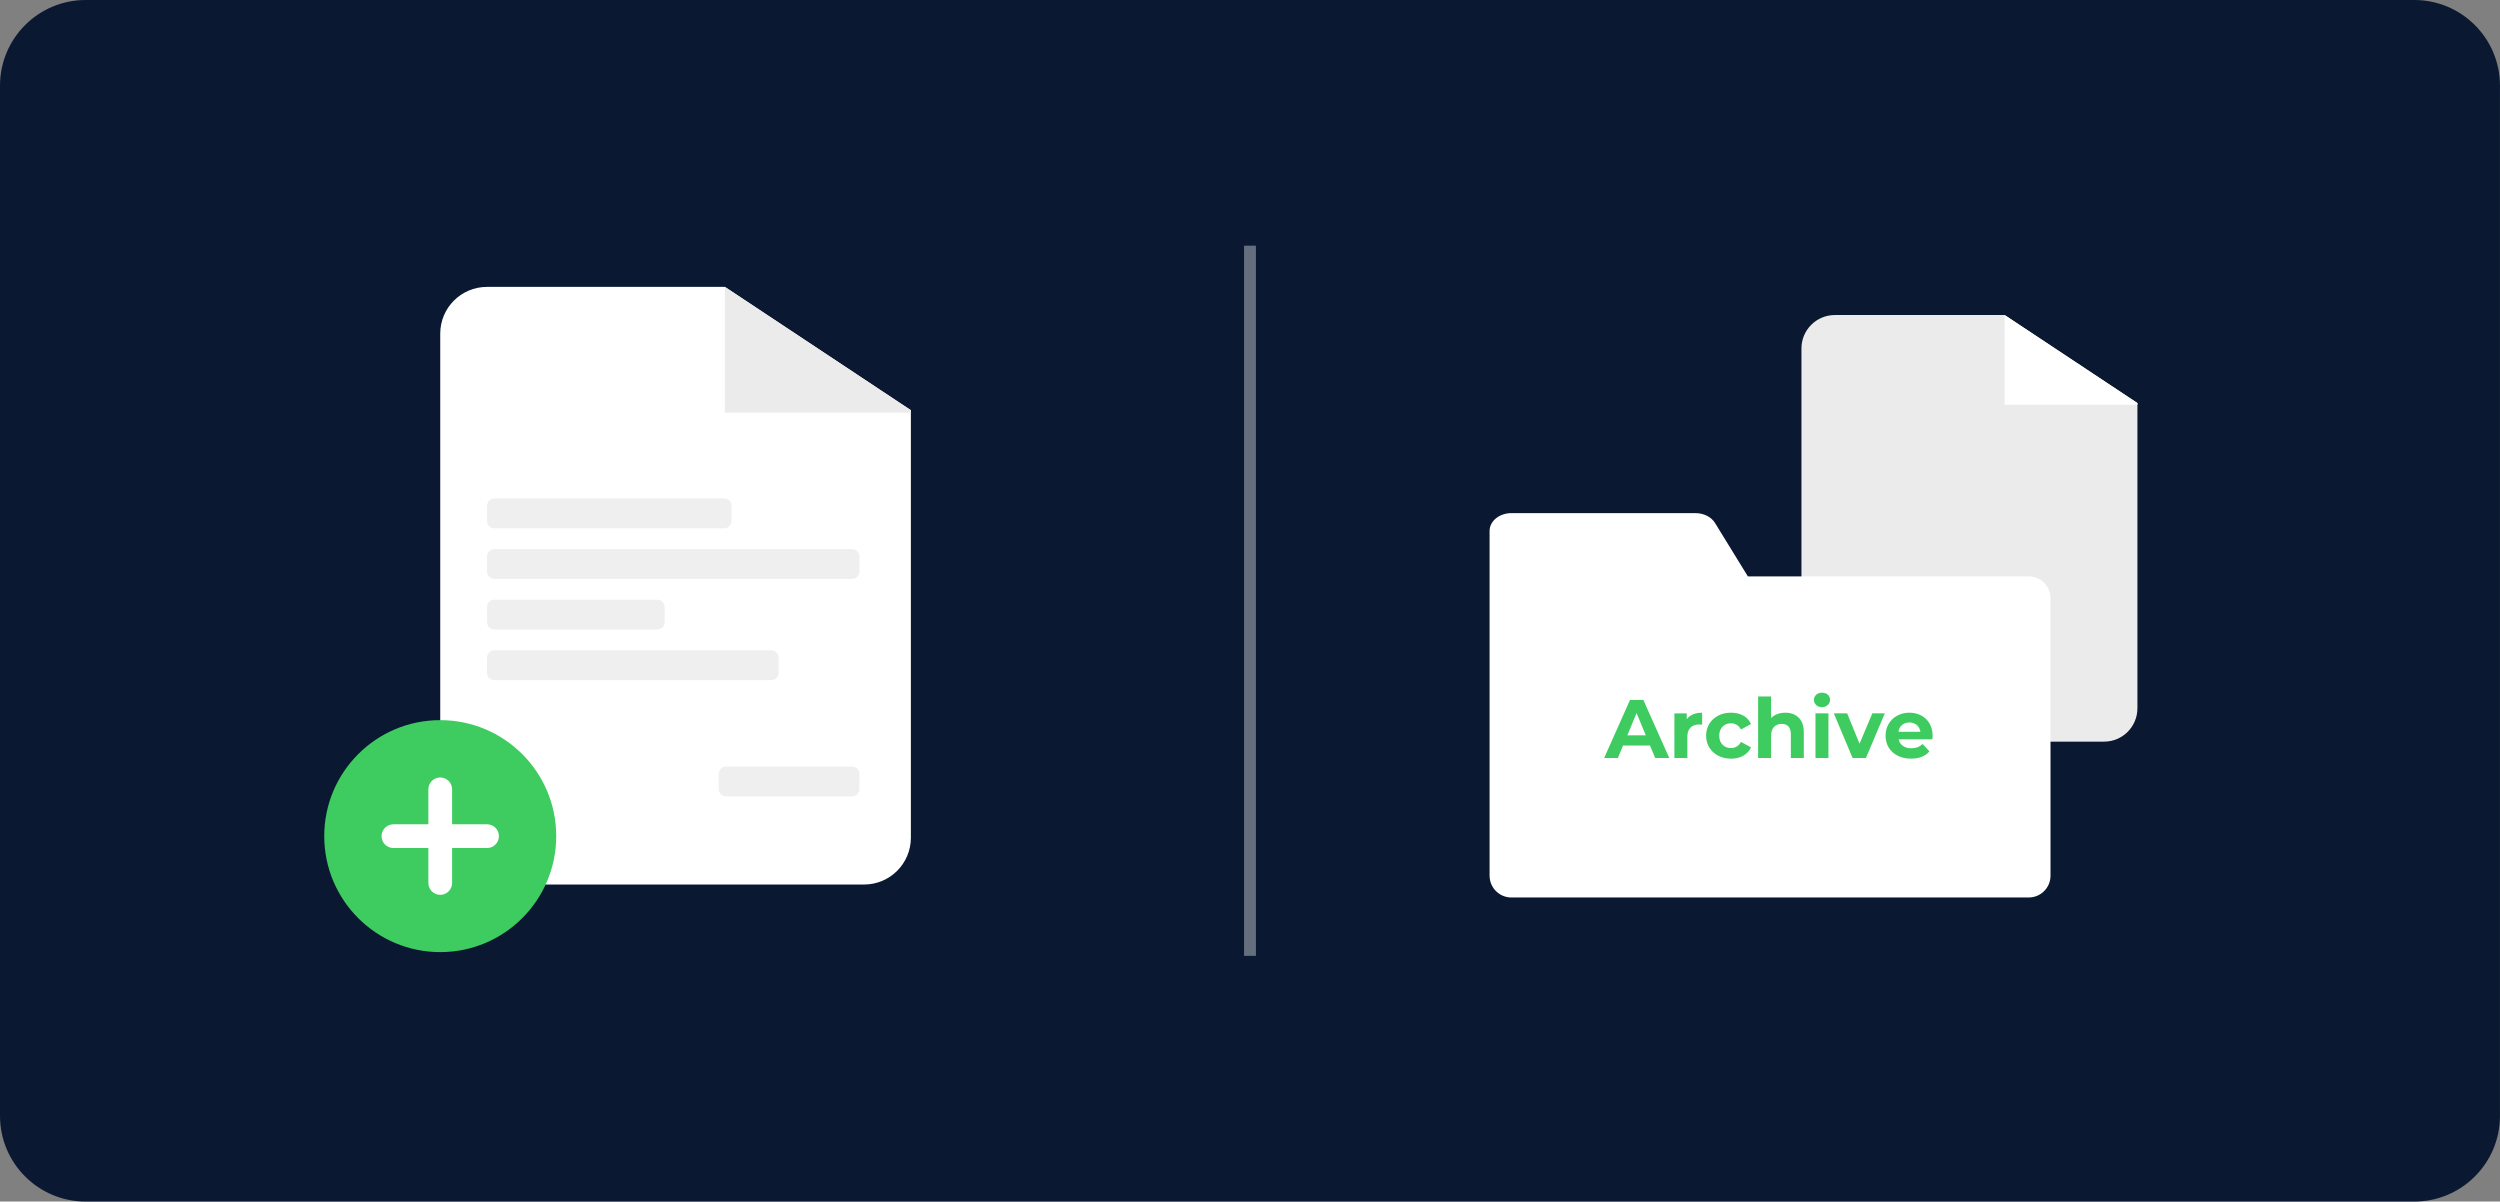<?xml version="1.0" encoding="utf-8"?>
<!-- Generator: Adobe Illustrator 24.0.1, SVG Export Plug-In . SVG Version: 6.00 Build 0)  -->
<!DOCTYPE svg PUBLIC "-//W3C//DTD SVG 1.1//EN" "http://www.w3.org/Graphics/SVG/1.1/DTD/svg11.dtd">
<svg version="1.1" xmlns="http://www.w3.org/2000/svg" xmlns:xlink="http://www.w3.org/1999/xlink" x="0px" y="0px"
	 viewBox="0 0 851.19 409.1" style="enable-background:new 0 0 851.19 409.1;" xml:space="preserve">
<rect x="0" y="0" width="851.19" height="409.1" fill="#808080" stroke="none"/>
<g id="background_1_">
	<g id="background">
		<path style="fill:#0A1931;" d="M822.01,409.1H29.17C13.06,409.1,0,396.04,0,379.93V29.17C0,13.06,13.06,0,29.17,0h792.84
			c16.11,0,29.17,13.06,29.17,29.17v350.77C851.17,396.04,838.12,409.1,822.01,409.1z"/>
	</g>
</g>
<g id="line">
	<g style="opacity:0.37;">
		<rect x="423.57" y="83.65" style="fill:#FFFFFF;" width="4.04" height="241.8"/>
	</g>
</g>
<g id="file_x5F_right_side">
	<g>
		<g id="file">
			<g>
				<path style="fill:#EBEBEB;" d="M727.74,137.23v103.92c0,6.28-5.09,11.36-11.36,11.36h-91.65c-6.28,0-11.38-5.09-11.38-11.36V118.62
					c0-6.28,5.11-11.36,11.38-11.36h57.8L727.74,137.23z"/>
			</g>
			<g>
			</g>
		</g>
		<g id="green">
			<polygon style="fill:#FFFFFF;" points="727.74,137.23 727.74,137.81 682.53,137.81 682.53,107.26 			"/>
		</g>
	</g>
</g>
<g id="folder">
	<path style="fill:#FFFFFF;" d="M690.74,196.25h-83.1h-12.53l-11.2-18.21c-1.26-2.04-3.82-3.33-6.62-3.33h-62.71
		c-4.09,0-7.41,2.71-7.41,6.05v15.5v80.44v21.46c0,4.09,3.32,7.41,7.41,7.41h176.16c4.09,0,7.41-3.32,7.41-7.41v-94.49
		C698.15,199.57,694.83,196.25,690.74,196.25z"/>
</g>
<g id="Archive">
	<g>
		<path style="fill:#3ECC60;" d="M561.79,253.84h-9.18l-1.75,4.24h-4.69l8.82-19.78h4.52l8.84,19.78h-4.8L561.79,253.84z M560.35,250.36
			l-3.14-7.57l-3.14,7.57H560.35z"/>
		<path style="fill:#3ECC60;" d="M576.44,243.22c0.89-0.38,1.93-0.56,3.09-0.56v4.07c-0.49-0.04-0.82-0.06-0.99-0.06
			c-1.26,0-2.25,0.35-2.97,1.06c-0.72,0.71-1.07,1.77-1.07,3.18v7.18h-4.41v-15.2h4.21v2.01
			C574.83,244.15,575.54,243.59,576.44,243.22z"/>
		<path style="fill:#3ECC60;" d="M585,257.3c-1.29-0.67-2.3-1.6-3.02-2.78c-0.73-1.19-1.09-2.53-1.09-4.04c0-1.51,0.36-2.85,1.09-4.04
			c0.72-1.19,1.73-2.11,3.02-2.79c1.29-0.67,2.74-1,4.37-1c1.6,0,3,0.33,4.19,1c1.2,0.67,2.07,1.63,2.62,2.87l-3.42,1.84
			c-0.79-1.39-1.93-2.09-3.42-2.09c-1.15,0-2.1,0.38-2.85,1.13c-0.75,0.75-1.13,1.78-1.13,3.08c0,1.3,0.38,2.33,1.13,3.08
			c0.75,0.75,1.7,1.13,2.85,1.13c1.51,0,2.65-0.7,3.42-2.09l3.42,1.86c-0.55,1.21-1.42,2.15-2.62,2.83
			c-1.2,0.68-2.59,1.02-4.19,1.02C587.75,258.31,586.29,257.97,585,257.3z"/>
		<path style="fill:#3ECC60;" d="M612.41,244.35c1.16,1.13,1.74,2.81,1.74,5.03v8.7h-4.41v-8.02c0-1.21-0.26-2.11-0.79-2.7
			c-0.53-0.59-1.29-0.89-2.29-0.89c-1.11,0-2,0.34-2.66,1.03c-0.66,0.69-0.99,1.71-0.99,3.07v7.52h-4.41v-20.97h4.41v7.35
			c0.58-0.58,1.29-1.03,2.12-1.34c0.83-0.31,1.73-0.47,2.71-0.47C609.73,242.65,611.25,243.22,612.41,244.35z"/>
		<path style="fill:#3ECC60;" d="M618.36,240.05c-0.51-0.47-0.76-1.06-0.76-1.75c0-0.7,0.25-1.28,0.76-1.75c0.51-0.47,1.17-0.71,1.98-0.71
			s1.47,0.22,1.98,0.68c0.51,0.45,0.76,1.02,0.76,1.7c0,0.74-0.25,1.34-0.76,1.82c-0.51,0.48-1.17,0.72-1.98,0.72
			S618.87,240.52,618.36,240.05z M618.13,242.88h4.41v15.2h-4.41V242.88z"/>
		<path style="fill:#3ECC60;" d="M641.73,242.88l-6.42,15.2h-4.55l-6.39-15.2h4.55l4.21,10.34l4.35-10.34H641.73z"/>
		<path style="fill:#3ECC60;" d="M657.92,251.72h-11.5c0.21,0.94,0.7,1.69,1.47,2.23c0.77,0.55,1.73,0.82,2.88,0.82
			c0.79,0,1.49-0.12,2.11-0.35c0.61-0.23,1.18-0.61,1.71-1.12l2.34,2.54c-1.43,1.64-3.52,2.46-6.27,2.46c-1.71,0-3.23-0.34-4.55-1
			c-1.32-0.67-2.34-1.6-3.05-2.78c-0.72-1.19-1.07-2.53-1.07-4.04c0-1.49,0.35-2.83,1.06-4.03c0.71-1.2,1.68-2.13,2.91-2.8
			c1.23-0.67,2.61-1,4.14-1c1.49,0,2.83,0.32,4.04,0.96c1.21,0.64,2.15,1.56,2.84,2.76c0.69,1.2,1.03,2.58,1.03,4.17
			C658,250.59,657.97,250.99,657.92,251.72z M647.6,246.83c-0.68,0.57-1.09,1.34-1.24,2.32h7.49c-0.15-0.96-0.57-1.73-1.24-2.3
			c-0.68-0.57-1.51-0.86-2.49-0.86C649.12,245.98,648.28,246.27,647.6,246.83z"/>
	</g>
</g>
<g id="file_1_">
	<g>
		<g>
			<path style="fill:#FFFFFF;" d="M294.2,301.16H165.81c-8.79,0-15.92-7.13-15.92-15.92V113.6c0-8.79,7.13-15.92,15.92-15.92h80.99
				l63.33,41.99v145.57C310.12,294.03,303,301.16,294.2,301.16z"/>
		</g>
		<g>
		</g>
		<g>
			<polygon style="fill:#EBEBEB;" points="310.13,139.67 310.13,140.5 246.8,140.5 246.8,97.67 			"/>
		</g>
		<g>
			<g>
				<path style="fill:none;" d="M310.13,139.67v145.56c0,8.8-7.14,15.92-15.92,15.92H165.8c-8.78,0-15.92-7.12-15.92-15.92V113.6
					c0-8.8,7.14-15.92,15.92-15.92h80.99L310.13,139.67z"/>
			</g>
			<g>
			</g>
		</g>
		<g>
			<path style="fill:#EFEFEF;" d="M246.57,179.89h-78.22c-1.39,0-2.52-1.13-2.52-2.52v-5.13c0-1.39,1.13-2.52,2.52-2.52h78.22
				c1.39,0,2.52,1.13,2.52,2.52v5.13C249.08,178.76,247.96,179.89,246.57,179.89z"/>
		</g>
		<g>
			<path style="fill:#EFEFEF;" d="M290.1,197.11H168.35c-1.39,0-2.52-1.13-2.52-2.52v-5.13c0-1.39,1.13-2.52,2.52-2.52H290.1
				c1.39,0,2.52,1.13,2.52,2.52v5.13C292.62,195.99,291.49,197.11,290.1,197.11z"/>
		</g>
		<g>
			<path style="fill:#EFEFEF;" d="M223.78,214.34h-55.43c-1.39,0-2.52-1.13-2.52-2.52v-5.13c0-1.39,1.13-2.52,2.52-2.52h55.43
				c1.39,0,2.52,1.13,2.52,2.52v5.13C226.29,213.22,225.17,214.34,223.78,214.34z"/>
		</g>
		<g>
			<path style="fill:#EFEFEF;" d="M290.1,271.16h-42.88c-1.39,0-2.52-1.13-2.52-2.52v-5.13c0-1.39,1.13-2.52,2.52-2.52h42.88
				c1.39,0,2.52,1.13,2.52,2.52v5.13C292.62,270.04,291.49,271.16,290.1,271.16z"/>
		</g>
		<g>
			<path style="fill:#EFEFEF;" d="M262.61,231.57h-94.27c-1.39,0-2.52-1.13-2.52-2.52v-5.13c0-1.39,1.13-2.52,2.52-2.52h94.27
				c1.39,0,2.52,1.13,2.52,2.52v5.13C265.13,230.45,264,231.57,262.61,231.57z"/>
		</g>
	</g>
</g>
<g id="green_1_">
	<g>
		<g>
			<circle style="fill:#3ECC60;" cx="149.89" cy="284.68" r="39.49"/>
		</g>
		<path style="fill:#FFFFFF;" d="M165.83,280.65h-11.9v-11.9c0-2.23-1.81-4.04-4.04-4.04c-2.23,0-4.04,1.81-4.04,4.04v11.9h-11.9
			c-2.23,0-4.04,1.81-4.04,4.04s1.81,4.04,4.04,4.04h11.9v11.9c0,2.23,1.81,4.04,4.04,4.04c2.23,0,4.04-1.81,4.04-4.04v-11.9h11.9
			c2.23,0,4.04-1.81,4.04-4.04S168.06,280.65,165.83,280.65z"/>
	</g>
</g>
</svg>
